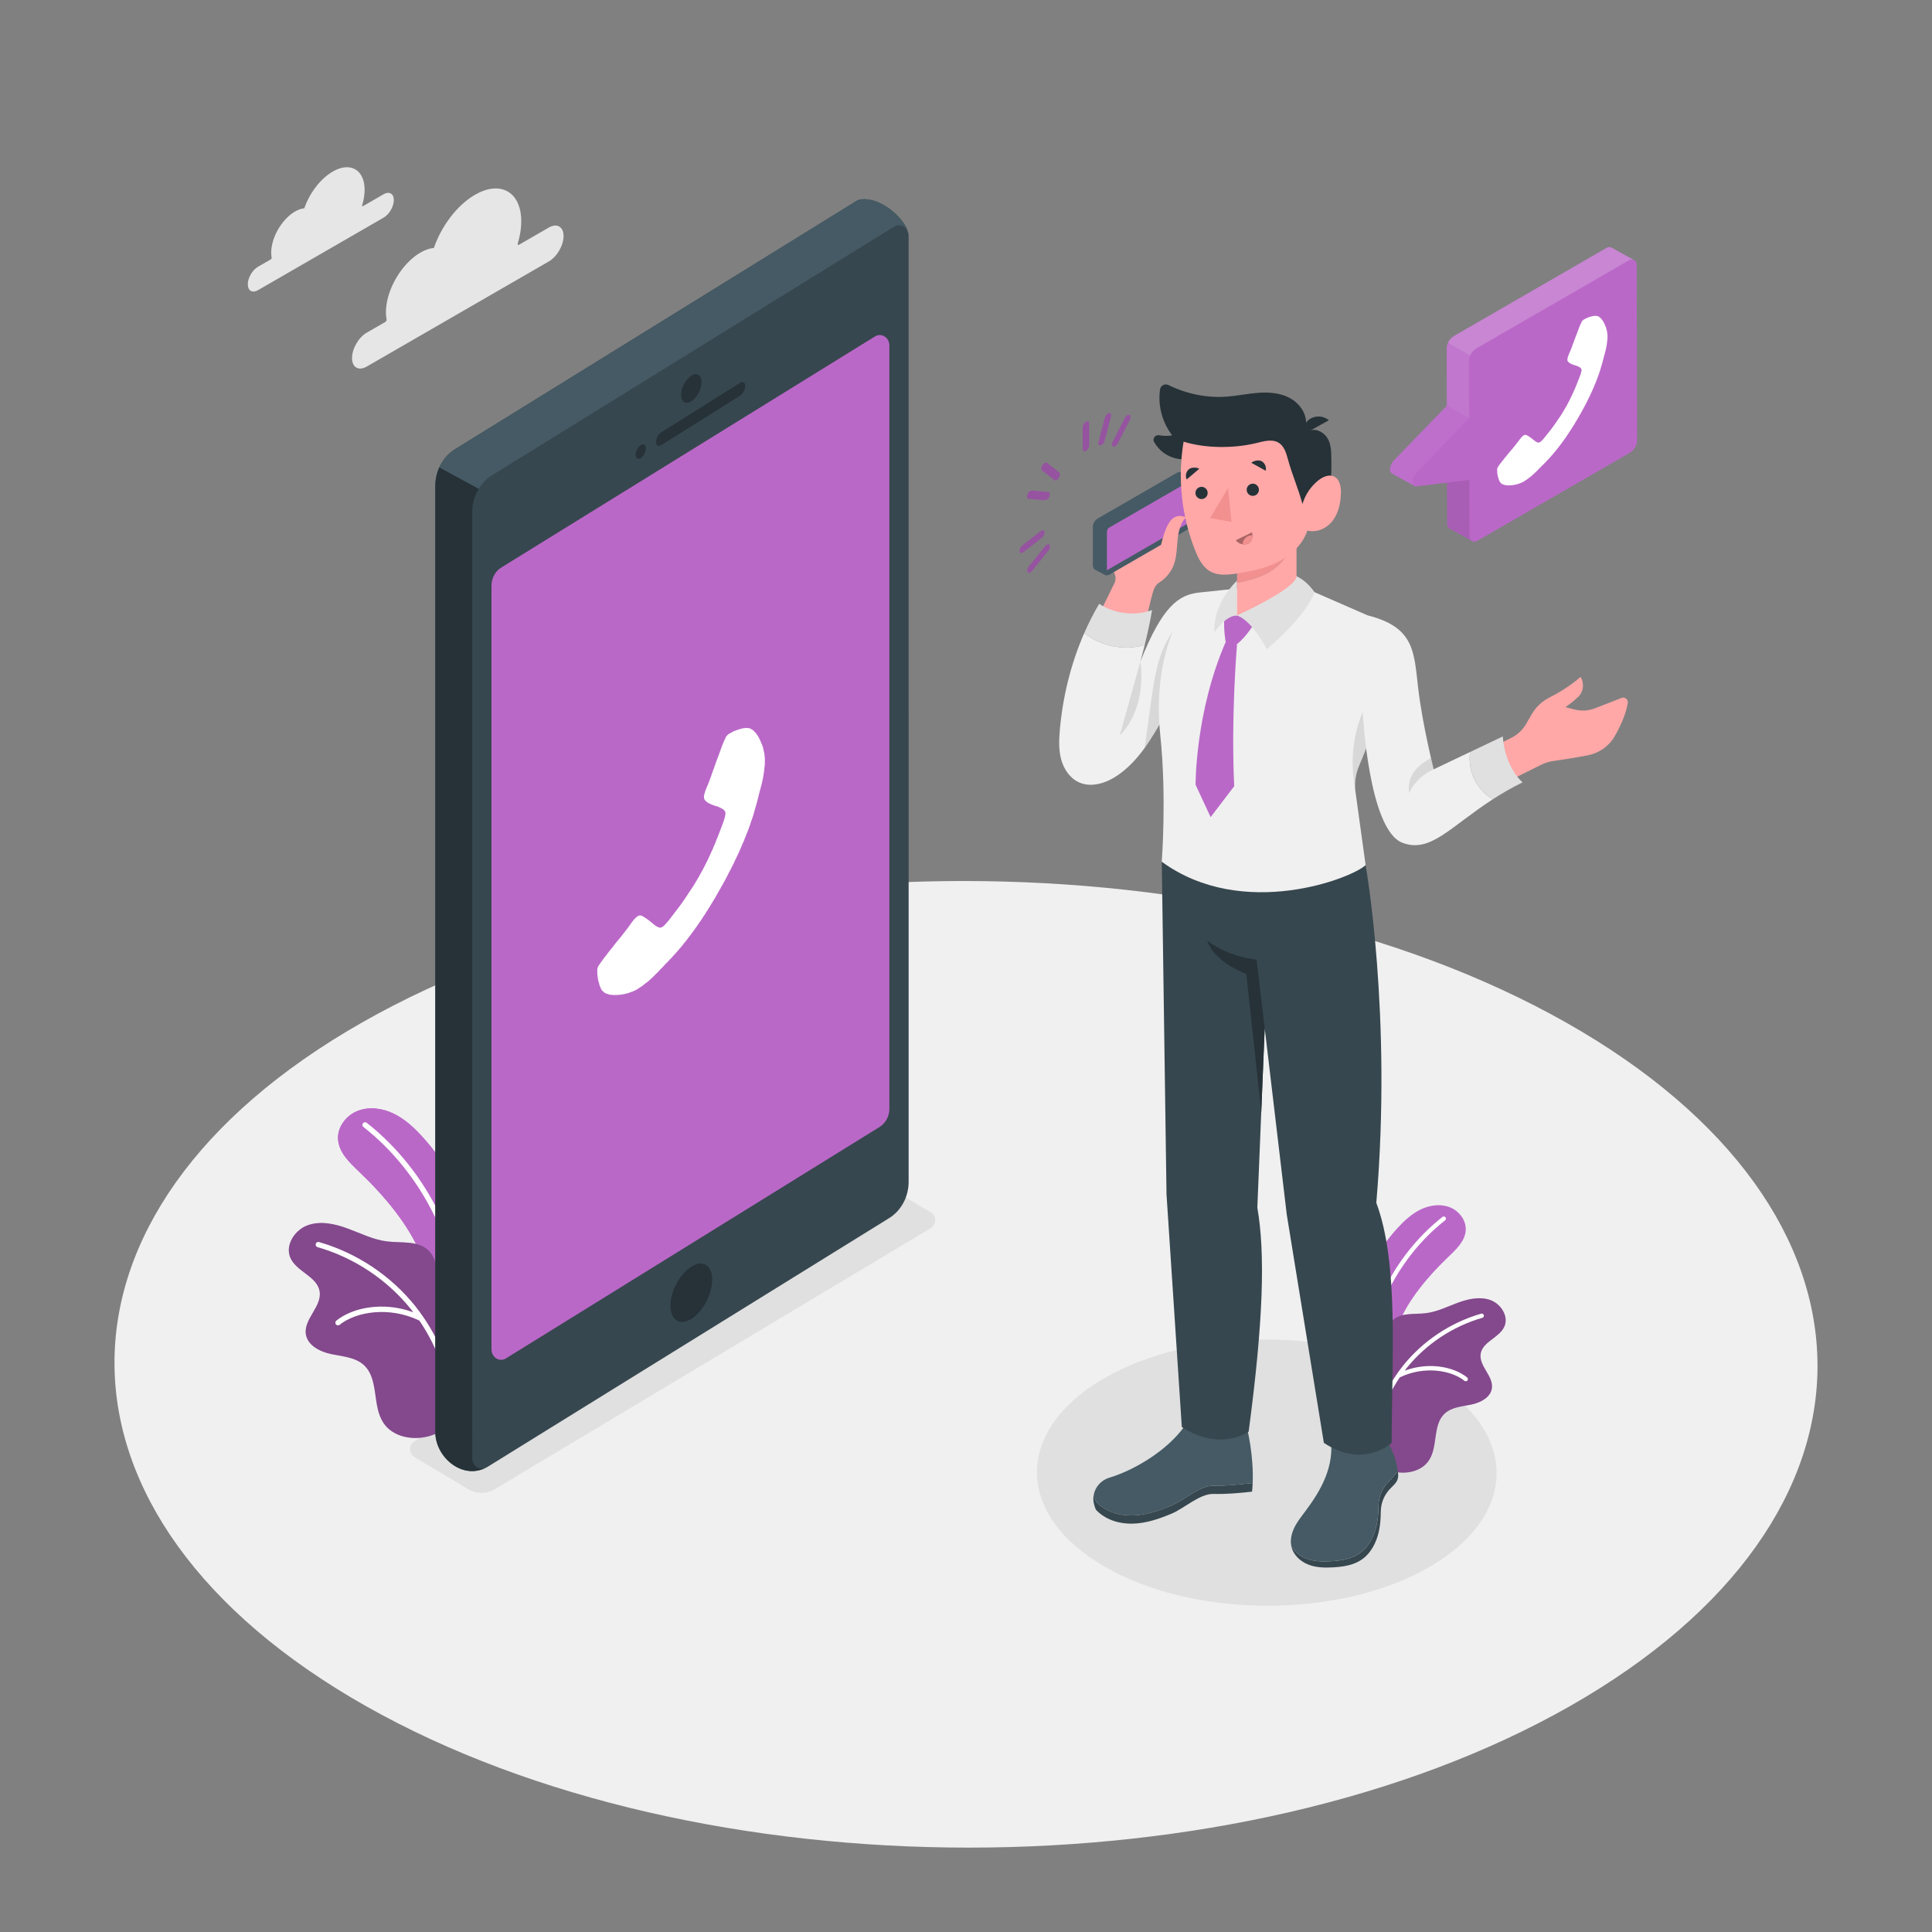 <?xml version="1.0" encoding="utf-8"?>
<!-- Generator: Adobe Illustrator 27.5.0, SVG Export Plug-In . SVG Version: 6.00 Build 0)  -->
<svg version="1.1" xmlns="http://www.w3.org/2000/svg" xmlns:xlink="http://www.w3.org/1999/xlink" x="0px" y="0px"
	 viewBox="0 0 500 500" style="enable-background:new 0 0 500 500;" xml:space="preserve">
<rect x="0" y="0" width="500" height="500" fill="#808080" stroke="none"/>
<g id="Floor">
	<g>
		<path style="fill:#F0F0F0;" d="M405.317,264.642c86.338,48.845,86.793,128.039,1.016,176.885
			c-85.777,48.846-225.306,48.846-311.644,0.001C8.344,392.68,7.889,313.485,93.666,264.64S318.972,215.794,405.317,264.642z"/>
	</g>
</g>
<g id="Clouds">
	<g>
		<path style="fill:#E6E6E6;" d="M122.944,50.398c-4.676,2.7-8.714,8.135-10.652,13.769c-1.071,0.097-2.245,0.488-3.479,1.2
			c-0.247,0.143-0.497,0.299-0.749,0.467c-3.941,2.64-7.243,7.939-8.013,12.848c-0.238,1.519-0.219,2.852-0.007,3.991
			c0.039,0.214-0.112,0.525-0.324,0.648l-4.817,2.781c-2.105,1.215-3.805,4.16-3.798,6.579c0.007,2.419,1.718,3.394,3.823,2.179
			l47.125-27.208c2.105-1.215,3.805-4.159,3.798-6.579c-0.007-2.419-1.718-3.394-3.823-2.179l-7.717,4.455
			c-0.236,0.136-0.398-0.045-0.309-0.344c0.705-2.37,1.027-4.749,0.854-6.948c-0.506-6.376-5.23-9.004-11.034-6.131
			C123.526,50.074,123.234,50.231,122.944,50.398z"/>
	</g>
	<g>
		<path style="fill:#E6E6E6;" d="M86.109,44.403c-3.228,1.864-6.014,5.615-7.353,9.503c-0.739,0.067-1.55,0.337-2.401,0.828
			c-0.171,0.099-0.343,0.206-0.517,0.323c-2.72,1.822-4.999,5.48-5.531,8.868c-0.164,1.049-0.151,1.969-0.005,2.755
			c0.027,0.148-0.077,0.363-0.224,0.447l-3.325,1.92c-1.453,0.839-2.626,2.871-2.622,4.541c0.005,1.67,1.186,2.343,2.639,1.504
			l32.527-18.779c1.453-0.839,2.626-2.871,2.622-4.541c-0.005-1.67-1.186-2.343-2.639-1.504l-5.326,3.075
			c-0.163,0.094-0.275-0.031-0.213-0.237c0.487-1.636,0.709-3.278,0.589-4.796c-0.349-4.401-3.61-6.214-7.616-4.231
			C86.511,44.179,86.31,44.287,86.109,44.403z"/>
	</g>
</g>
<g id="Shadows">
	<g>
		<path style="fill:#E0E0E0;" d="M107.268,377.077l13.87,8.301c2.152,1.288,4.809,1.287,6.96-0.001l112.768-67.521
			c1.531-0.917,1.531-3.194-0.001-4.11l-13.87-8.3c-2.152-1.288-4.809-1.287-6.96,0.001l-112.768,67.521
			C105.737,373.883,105.737,376.16,107.268,377.077z"/>
	</g>
	<g>
		<path style="fill:#E0E0E0;" d="M369.762,356.764c23.301,13.453,23.424,35.265,0.274,48.718c-23.15,13.453-60.806,13.453-84.108,0
			c-23.303-13.454-23.426-35.266-0.276-48.719C308.802,343.31,346.458,343.31,369.762,356.764z"/>
	</g>
</g>
<g id="Plants">
	<g>
		<path style="fill:#BA68C8;" d="M93.182,303.477c-2.573-2.461-5.519-5.15-5.701-8.707c-0.162-3.169,2.162-6.143,5.121-7.288
			c2.959-1.145,6.368-0.672,9.229,0.702c2.86,1.374,5.243,3.57,7.387,5.91c12.534,13.68,17.903,33.59,13.945,51.717
			c-0.262,1.199-0.664,2.526-1.748,3.101c-1.72,0.912-3.679-0.69-4.853-2.242c-2.561-3.385-4.498-7.238-5.711-11.305
			c-1.027-3.441-0.565-7.247-1.862-10.497C105.81,316.904,99.301,309.33,93.182,303.477z"/>
		<path style="fill:#BA68C8;" d="M93.182,303.477c-2.573-2.461-5.519-5.15-5.701-8.707c-0.162-3.169,2.162-6.143,5.121-7.288
			c2.959-1.145,6.368-0.672,9.229,0.702c2.86,1.374,5.243,3.57,7.387,5.91c12.534,13.68,17.903,33.59,13.945,51.717
			c-0.262,1.199-0.664,2.526-1.748,3.101c-1.72,0.912-3.679-0.69-4.853-2.242c-2.561-3.385-4.498-7.238-5.711-11.305
			c-1.027-3.441-0.565-7.247-1.862-10.497C105.81,316.904,99.301,309.33,93.182,303.477z"/>
		<g>
			<path style="fill:#FFFFFF;" d="M119.925,344.256h-0.002c-0.379-0.001-0.684-0.308-0.684-0.687
				c0.035-19.793-9.614-39.685-25.179-51.912c-0.299-0.234-0.35-0.665-0.116-0.963c0.234-0.298,0.665-0.347,0.963-0.115
				c15.89,12.482,25.738,32.787,25.704,52.993C120.61,343.95,120.302,344.256,119.925,344.256z"/>
		</g>
		<path style="fill:#BA68C8;" d="M111.494,371.538c-4.336,1.395-9.768,0.485-12.277-3.316c-2.948-4.466-1.103-11.343-5.056-14.95
			c-2.21-2.017-5.457-2.217-8.387-2.823s-6.188-2.225-6.623-5.185c-0.577-3.929,4.243-7.182,3.564-11.095
			c-0.667-3.849-5.99-5.063-7.562-8.638c-1.435-3.263,1.101-7.214,4.452-8.43c3.351-1.215,7.091-0.381,10.434,0.857
			c3.343,1.238,6.596,2.883,10.133,3.319c3.678,0.452,7.935-0.27,10.641,2.262c3.614,3.382,1.546,9.83,4.342,13.914
			c1.871,2.734,5.402,3.685,8.102,5.604c3.371,2.396,5.446,6.516,5.363,10.651c-0.09,4.493-2.454,7.738-5.846,10.326
			C119.17,366.784,115.95,370.105,111.494,371.538z"/>
		<path style="opacity:0.3;" d="M111.494,371.538c-4.336,1.395-9.768,0.485-12.277-3.316c-2.948-4.466-1.103-11.343-5.056-14.95
			c-2.21-2.017-5.457-2.217-8.387-2.823s-6.188-2.225-6.623-5.185c-0.577-3.929,4.243-7.182,3.564-11.095
			c-0.667-3.849-5.99-5.063-7.562-8.638c-1.435-3.263,1.101-7.214,4.452-8.43c3.351-1.215,7.091-0.381,10.434,0.857
			c3.343,1.238,6.596,2.883,10.133,3.319c3.678,0.452,7.935-0.27,10.641,2.262c3.614,3.382,1.546,9.83,4.342,13.914
			c1.871,2.734,5.402,3.685,8.102,5.604c3.371,2.396,5.446,6.516,5.363,10.651c-0.09,4.493-2.454,7.738-5.846,10.326
			C119.17,366.784,115.95,370.105,111.494,371.538z"/>
		<path style="fill:#FFFFFF;" d="M109.541,340.827c-0.017-0.024-0.031-0.048-0.051-0.069c-0.649-0.939-1.32-1.863-2.034-2.753
			c-6.328-7.894-15.171-13.776-24.896-16.561c-0.372-0.108-0.744,0.106-0.848,0.47c-0.104,0.364,0.106,0.744,0.47,0.848
			c9.455,2.708,18.051,8.426,24.205,16.101c0.194,0.243,0.365,0.504,0.554,0.75c-7.759-2.855-15.677-1.234-19.897,2.168
			c-0.295,0.238-0.341,0.669-0.104,0.964c0.135,0.168,0.335,0.255,0.534,0.255c0.151,0,0.304-0.05,0.43-0.152
			c4.179-3.365,12.804-4.868,20.63-1.08c4.865,7.132,7.789,15.605,8.303,24.223c0.021,0.364,0.324,0.645,0.684,0.645
			c0.013,0,0.027-0.001,0.042-0.001c0.378-0.023,0.665-0.347,0.643-0.725C117.671,356.976,114.615,348.198,109.541,340.827z"/>
	</g>
	<g>
		<path style="fill:#BA68C8;" d="M374.709,325.403c2.088-1.997,4.478-4.179,4.625-7.064c0.131-2.571-1.754-4.984-4.155-5.913
			c-2.401-0.929-5.167-0.545-7.487,0.57c-2.321,1.114-4.254,2.897-5.993,4.795c-10.169,11.099-14.525,27.252-11.314,41.959
			c0.212,0.972,0.538,2.05,1.418,2.516c1.396,0.74,2.985-0.56,3.938-1.819c2.078-2.746,3.649-5.872,4.634-9.172
			c0.833-2.792,0.458-5.88,1.511-8.517C364.464,336.297,369.745,330.152,374.709,325.403z"/>
		<g>
			<path style="fill:#FFFFFF;" d="M353.013,358.488h0.001c0.307-0.001,0.555-0.25,0.555-0.557
				c-0.028-16.058,7.8-32.197,20.428-42.117c0.242-0.19,0.283-0.539,0.094-0.781c-0.19-0.242-0.54-0.282-0.781-0.093
				c-12.892,10.126-20.882,26.6-20.854,42.993C352.456,358.239,352.706,358.488,353.013,358.488z"/>
		</g>
		<path style="fill:#BA68C8;" d="M359.852,380.622c3.518,1.131,7.925,0.393,9.96-2.69c2.392-3.623,0.895-9.203,4.102-12.129
			c1.793-1.636,4.428-1.799,6.805-2.29c2.377-0.491,5.02-1.805,5.373-4.206c0.469-3.188-3.443-5.827-2.892-9.001
			c0.542-3.123,4.86-4.107,6.136-7.008c1.164-2.647-0.893-5.853-3.612-6.839c-2.719-0.986-5.753-0.309-8.465,0.695
			c-2.712,1.004-5.351,2.339-8.221,2.692c-2.984,0.367-6.438-0.219-8.633,1.835c-2.932,2.744-1.254,7.975-3.523,11.288
			c-1.518,2.218-4.383,2.99-6.573,4.547c-2.735,1.944-4.418,5.286-4.351,8.641c0.073,3.646,1.991,6.278,4.743,8.378
			C353.625,376.765,356.237,379.459,359.852,380.622z"/>
		<path style="opacity:0.3;" d="M359.852,380.622c3.518,1.131,7.925,0.393,9.96-2.69c2.392-3.623,0.895-9.203,4.102-12.129
			c1.793-1.636,4.428-1.799,6.805-2.29c2.377-0.491,5.02-1.805,5.373-4.206c0.469-3.188-3.443-5.827-2.892-9.001
			c0.542-3.123,4.86-4.107,6.136-7.008c1.164-2.647-0.893-5.853-3.612-6.839c-2.719-0.986-5.753-0.309-8.465,0.695
			c-2.712,1.004-5.351,2.339-8.221,2.692c-2.984,0.367-6.438-0.219-8.633,1.835c-2.932,2.744-1.254,7.975-3.523,11.288
			c-1.518,2.218-4.383,2.99-6.573,4.547c-2.735,1.944-4.418,5.286-4.351,8.641c0.073,3.646,1.991,6.278,4.743,8.378
			C353.625,376.765,356.237,379.459,359.852,380.622z"/>
		<path style="fill:#FFFFFF;" d="M361.437,355.705c0.014-0.019,0.025-0.039,0.041-0.056c0.527-0.762,1.071-1.511,1.65-2.234
			c5.134-6.405,12.308-11.176,20.199-13.436c0.302-0.087,0.604,0.086,0.688,0.381c0.085,0.295-0.086,0.603-0.381,0.688
			c-7.671,2.197-14.645,6.836-19.638,13.063c-0.158,0.197-0.296,0.409-0.45,0.609c6.295-2.316,12.719-1.001,16.143,1.759
			c0.239,0.193,0.277,0.543,0.085,0.782c-0.11,0.136-0.272,0.207-0.433,0.207c-0.123,0-0.247-0.04-0.349-0.123
			c-3.39-2.73-10.388-3.949-16.737-0.876c-3.947,5.786-6.319,12.66-6.737,19.652c-0.017,0.296-0.263,0.523-0.555,0.523
			c-0.011,0-0.022-0.001-0.034-0.001c-0.306-0.018-0.54-0.282-0.521-0.588C354.841,368.807,357.32,361.686,361.437,355.705z"/>
	</g>
</g>
<g id="Character">
	<g>
		<g>
			<g>
				<g>
					<path style="fill:#BA68C8;" d="M281.03,109.159c0.459-0.265,0.832-0.052,0.834,0.479l0.016,5.608
						c0.001,0.527-0.369,1.173-0.828,1.438c-0.462,0.267-0.835,0.051-0.837-0.477l-0.016-5.609
						C280.198,110.067,280.568,109.425,281.03,109.159z"/>
				</g>
				<g>
					<path style="fill:#BA68C8;" d="M270.331,119.823c0.237-0.137,0.473-0.157,0.639-0.026l3.15,2.484
						c0.298,0.235,0.252,0.866-0.098,1.41c-0.155,0.238-0.347,0.425-0.536,0.534c-0.237,0.137-0.474,0.157-0.64,0.024l-3.15-2.483
						c-0.295-0.237-0.252-0.866,0.101-1.409C269.952,120.116,270.142,119.932,270.331,119.823z"/>
				</g>
				<g>
					<path style="fill:#BA68C8;" d="M266.626,127.062c0.141-0.082,0.285-0.123,0.416-0.111l4.235,0.366
						c0.4,0.035,0.539,0.541,0.31,1.133c-0.152,0.395-0.434,0.727-0.722,0.893c-0.141,0.081-0.285,0.123-0.414,0.111l-4.238-0.36
						c-0.397-0.037-0.536-0.543-0.307-1.135C266.058,127.563,266.338,127.228,266.626,127.062z"/>
				</g>
				<g>
					<path style="fill:#BA68C8;" d="M270.898,140.965c0.288-0.166,0.569-0.156,0.725,0.063c0.232,0.325,0.096,0.991-0.302,1.483
						l-4.219,5.246c-0.132,0.162-0.273,0.285-0.414,0.367c-0.288,0.166-0.57,0.157-0.724-0.062
						c-0.232-0.325-0.096-0.987,0.299-1.481l4.222-5.248C270.614,141.171,270.757,141.047,270.898,140.965z"/>
				</g>
				<g>
					<path style="fill:#BA68C8;" d="M269.491,137.355c0.396-0.229,0.748-0.104,0.821,0.318c0.079,0.475-0.222,1.147-0.675,1.501
						l-4.803,3.747c-0.051,0.04-0.099,0.074-0.147,0.102c-0.396,0.229-0.748,0.104-0.821-0.32c-0.082-0.474,0.219-1.145,0.672-1.5
						l4.806-3.749C269.393,137.416,269.442,137.383,269.491,137.355z"/>
				</g>
				<g>
					<path style="fill:#BA68C8;" d="M291.752,107.456c0.189-0.109,0.379-0.145,0.535-0.083c0.355,0.133,0.402,0.711,0.109,1.287
						l-3.126,6.107c-0.164,0.323-0.401,0.577-0.638,0.714c-0.189,0.109-0.381,0.144-0.538,0.086
						c-0.352-0.139-0.402-0.714-0.106-1.292l3.126-6.107C291.279,107.845,291.515,107.592,291.752,107.456z"/>
				</g>
				<g>
					<path style="fill:#BA68C8;" d="M286.73,107.024c0.095-0.055,0.191-0.091,0.285-0.106c0.432-0.07,0.659,0.352,0.501,0.94
						l-1.653,6.234c-0.122,0.461-0.442,0.887-0.781,1.083c-0.096,0.055-0.192,0.09-0.285,0.106c-0.432,0.067-0.659-0.352-0.501-0.94
						l1.653-6.234C286.073,107.647,286.391,107.22,286.73,107.024z"/>
				</g>
			</g>
			<g style="opacity:0.2;">
				<g>
					<path d="M281.03,109.159c0.459-0.265,0.832-0.052,0.834,0.479l0.016,5.608c0.001,0.527-0.369,1.173-0.828,1.438
						c-0.462,0.267-0.835,0.051-0.837-0.477l-0.016-5.609C280.198,110.067,280.568,109.425,281.03,109.159z"/>
				</g>
				<g>
					<path d="M270.331,119.823c0.237-0.137,0.473-0.157,0.639-0.026l3.15,2.484c0.298,0.235,0.252,0.866-0.098,1.41
						c-0.155,0.238-0.347,0.425-0.536,0.534c-0.237,0.137-0.474,0.157-0.64,0.024l-3.15-2.483c-0.295-0.237-0.252-0.866,0.101-1.409
						C269.952,120.116,270.142,119.932,270.331,119.823z"/>
				</g>
				<g>
					<path d="M266.626,127.062c0.141-0.082,0.285-0.123,0.416-0.111l4.235,0.366c0.4,0.035,0.539,0.541,0.31,1.133
						c-0.152,0.395-0.434,0.727-0.722,0.893c-0.141,0.081-0.285,0.123-0.414,0.111l-4.238-0.36
						c-0.397-0.037-0.536-0.543-0.307-1.135C266.058,127.563,266.338,127.228,266.626,127.062z"/>
				</g>
				<g>
					<path d="M270.898,140.965c0.288-0.166,0.569-0.156,0.725,0.063c0.232,0.325,0.096,0.991-0.302,1.483l-4.219,5.246
						c-0.132,0.162-0.273,0.285-0.414,0.367c-0.288,0.166-0.57,0.157-0.724-0.062c-0.232-0.325-0.096-0.987,0.299-1.481l4.222-5.248
						C270.614,141.171,270.757,141.047,270.898,140.965z"/>
				</g>
				<g>
					<path d="M269.491,137.355c0.396-0.229,0.748-0.104,0.821,0.318c0.079,0.475-0.222,1.147-0.675,1.501l-4.803,3.747
						c-0.051,0.04-0.099,0.074-0.147,0.102c-0.396,0.229-0.748,0.104-0.821-0.32c-0.082-0.474,0.219-1.145,0.672-1.5l4.806-3.749
						C269.393,137.416,269.442,137.383,269.491,137.355z"/>
				</g>
				<g>
					<path d="M291.752,107.456c0.189-0.109,0.379-0.145,0.535-0.083c0.355,0.133,0.402,0.711,0.109,1.287l-3.126,6.107
						c-0.164,0.323-0.401,0.577-0.638,0.714c-0.189,0.109-0.381,0.144-0.538,0.086c-0.352-0.139-0.402-0.714-0.106-1.292
						l3.126-6.107C291.279,107.845,291.515,107.592,291.752,107.456z"/>
				</g>
				<g>
					<path d="M286.73,107.024c0.095-0.055,0.191-0.091,0.285-0.106c0.432-0.07,0.659,0.352,0.501,0.94l-1.653,6.234
						c-0.122,0.461-0.442,0.887-0.781,1.083c-0.096,0.055-0.192,0.09-0.285,0.106c-0.432,0.067-0.659-0.352-0.501-0.94l1.653-6.234
						C286.073,107.647,286.391,107.22,286.73,107.024z"/>
				</g>
			</g>
		</g>
		<g>
			<g>
				<path style="fill:#455A64;" d="M283.641,388.616c2.404,2.585,6.044,3.681,9.527,3.589c3.483-0.091,6.855-1.247,10.078-2.605
					c3.223-1.357,7.268-5.159,10.752-5.087c3.218,0.066,7.019-0.359,10.192-0.715c0.309-7.207-1.449-14.145-1.449-14.145
					l-16.267-0.441c-4.391,6.164-12.932,11.293-19.393,13.216c-2.075,0.618-3.609,2.345-4.014,4.384
					c0.007,0.035,0.004,0.07,0.012,0.105C283.307,387.986,283.641,388.616,283.641,388.616z"/>
				<path style="fill:#37474F;" d="M313.997,384.514c-3.484-0.071-7.529,3.73-10.752,5.087c-3.223,1.357-6.595,2.514-10.078,2.605
					c-3.483,0.091-7.123-1.004-9.527-3.589c0,0-0.333-0.631-0.562-1.698c-0.008-0.035-0.005-0.07-0.012-0.105
					c-0.142,0.714-0.151,1.464,0.012,2.221c0.229,1.067,0.562,1.698,0.562,1.698c2.404,2.585,6.044,3.681,9.527,3.59
					c3.483-0.091,6.855-1.247,10.078-2.605c3.223-1.357,7.268-5.159,10.752-5.087c3.583,0.073,6.677-0.224,10.033-0.594
					c0.081-0.744,0.127-1.491,0.159-2.236C321.016,384.154,317.215,384.58,313.997,384.514z"/>
			</g>
			<g>
				<path style="fill:#37474F;" d="M356.749,389.651c-0.013,1.702-0.13,3.397-0.488,5.056c-0.627,2.904-2.086,5.738-4.51,7.373
					c-2.09,1.409-4.67,1.8-7.167,1.955c-2.21,0.137-4.485,0.107-6.557-0.693c-1.574-0.608-3.016-1.736-3.837-3.212
					c0.006,0.029,0.008,0.058,0.014,0.087c0.494,2.212,2.346,3.911,4.417,4.711c2.072,0.8,4.347,0.831,6.557,0.693
					c2.497-0.155,5.077-0.546,7.167-1.954c2.425-1.635,3.884-4.469,4.511-7.373c0.358-1.66,0.475-3.354,0.488-5.056
					c0.018-2.352,0.972-4.572,2.645-6.181c0.407-0.391,0.797-0.797,1.154-1.217c0.515-0.607,0.764-1.403,0.705-2.205
					c-0.023-0.315-0.056-0.622-0.095-0.925c-0.596,0.716-2.004,2.42-2.358,2.761C357.721,385.079,356.767,387.299,356.749,389.651z"
					/>
				<path style="fill:#455A64;" d="M344.305,372.036c0.628,3.431,0.018,7.016-1.266,10.25c-1.285,3.234-3.217,6.154-5.294,8.922
					c-0.997,1.329-2.039,2.642-2.771,4.142c-0.719,1.473-1.118,3.171-0.786,4.78c0.821,1.476,2.264,2.604,3.837,3.212
					c2.072,0.8,4.347,0.831,6.557,0.693c2.497-0.155,5.077-0.546,7.167-1.955c2.425-1.635,3.884-4.469,4.51-7.373
					c0.358-1.66,0.475-3.354,0.488-5.056c0.018-2.352,0.971-4.572,2.645-6.181c0.354-0.341,1.762-2.045,2.358-2.761
					c-0.535-4.187-2.434-7.153-2.434-7.153L344.305,372.036z"/>
			</g>
			<g>
				<path style="fill:#37474F;" d="M300.664,223.012l1.227,86.063l3.962,60.239c10.032,6.5,17.297,1.182,17.297,1.182
					c3.805-28.539,4.324-46.089,2.249-57.965l1.903-46.443l5.708,48.216l9.602,59.104c10.29,6.839,17.555,0,17.555,0
					c0-21.878,1.903-46.34-3.978-62.117c4.151-48.748-2.768-87.391-2.768-87.391L300.664,223.012z"/>
				<path style="fill:#263238;" d="M325.202,248.353l2.1,17.734l-0.891,21.753l-3.866-35.756c-8.951-3.59-10.119-8.642-10.119-8.642
					C318.264,247.829,325.202,248.353,325.202,248.353z"/>
			</g>
			<g>
				<g>
					<path style="fill:#455A64;" d="M308.271,123.53l-2.289-1.197c-0.018-0.011-0.037-0.019-0.056-0.029l-0.091-0.048l-0.001,0.009
						c-0.364-0.161-0.797-0.172-1.191,0.055l-20.492,11.831c-0.818,0.472-1.322,1.345-1.322,2.29v9.923
						c0,0.452,0.224,0.821,0.543,1.056l-0.006,0.005l0.041,0.022c0.079,0.054,0.163,0.098,0.252,0.134l2.22,1.18l-0.105-1.808
						l19.53-11.276c0.818-0.472,1.322-1.345,1.322-2.29v-8.636L308.271,123.53z"/>
					<path style="fill:#455A64;" d="M307.618,136.89l-20.492,11.831c-0.881,0.509-1.983-0.127-1.983-1.145v-9.923
						c0-0.945,0.504-1.818,1.322-2.29l20.492-11.831c0.881-0.509,1.983,0.127,1.983,1.145v9.923
						C308.94,135.545,308.436,136.418,307.618,136.89z"/>
					<path style="fill:#BA68C8;" d="M286.465,137.654c0-0.471,0.253-0.91,0.66-1.145l20.494-11.832v9.923
						c0,0.471-0.253,0.91-0.661,1.145l-20.487,11.828L286.465,137.654z"/>
				</g>
				<g>
					<path style="fill:#FFA8A7;" d="M298.709,152.322c0.285-0.647,0.728-1.214,1.327-1.588c1.726-1.078,3.083-2.742,3.776-4.656
						c0.725-2.004,0.728-4.184,0.94-6.305c0.211-2.121,0.699-4.341,2.158-5.895c-3.64-1.467-5.119,1.846-6.442,7.14l-12.189,7.038
						l0.174,0.402c0.345,0.796,0.329,1.702-0.045,2.485l-3.548,7.205c6.287,4.207,11.982,1.347,11.982,1.347
						C297.453,156.719,298.265,153.331,298.709,152.322z"/>
					<g>
						<path style="fill:#E0E0E0;" d="M296.247,166.921c0.639-2.589,1.409-5.962,1.91-9.036c-4.483,1.608-9.705,0.992-13.69-1.617
							c-1.44,2.428-2.73,4.964-3.873,7.578C284.924,167.265,290.945,168.461,296.247,166.921z"/>
						<path style="fill:#F0F0F0;" d="M295.119,171.242c0,0,0.502-1.784,1.128-4.321c-5.302,1.54-11.323,0.344-15.653-3.075
							c-3.477,7.951-5.583,16.624-6.319,25.18c-0.219,2.54-0.304,5.141,0.379,7.597c0.683,2.456,2.243,4.777,4.562,5.837
							c3.235,1.479,7.102,0.203,10.035-1.809c5.509-3.778,8.97-9.808,12.245-15.63l8.878-31.676
							C305.089,153.904,300.79,156.845,295.119,171.242z"/>
					</g>
					<path style="opacity:0.1;" d="M295.119,171.242c-2.079,7.353-5.329,19.103-5.329,19.103
						C297.193,182.831,295.119,171.242,295.119,171.242z"/>
					<path style="opacity:0.1;" d="M309.058,158.043c-2.69,1.835-4.98,4.257-6.626,7.067c-2.906,4.961-3.754,10.822-4.546,16.516
						c-0.555,3.988-1.109,7.976-1.664,11.965c1.959-2.704,3.641-5.662,5.276-8.569L309.058,158.043z"/>
				</g>
			</g>
			<g>
				<path style="fill:#F0F0F0;" d="M319.833,152.345l-9.459,1c-7.751,6.833-11.751,21.167-10.084,37s0.374,32.667,0.374,32.667
					c21,15.333,49.423,4.198,52.757,0.865l-2.69-19.445c-0.175-2.185,0.196-4.378,1.063-6.391c1.982-4.606,5.52-13.671,5.996-20.695
					c0.667-9.833-3.833-18.083-3.833-18.083l-13.75-6L319.833,152.345z"/>
				<path style="opacity:0.1;" d="M351.794,198.04c1.745-4.055,4.694-11.566,5.699-18.097c-1.952,1.173-4.018,2.333-4.828,4.277
					c-2.59,6.216-3.265,13.218-1.941,19.809C350.622,201.978,350.981,199.93,351.794,198.04z"/>
			</g>
			<g>
				<g>
					<path style="fill:#BA68C8;" d="M317.205,166.137c-7.915,18.208-7.79,36.958-7.79,36.958l3.895,8.375l6.105-8
						c-0.875-18.125,0.733-36.792,0.733-36.792L317.205,166.137z"/>
					<path style="fill:#BA68C8;" d="M316.874,159.262c-0.292,3.667,0.331,6.875,0.331,6.875c1.044,0.708,2.943,0.542,2.943,0.542
						c2.517-1.958,4.726-5.708,4.726-5.708l-4.726-1.708H316.874z"/>
				</g>
				<g>
					<g>
						<path style="fill:#E0E0E0;" d="M320.148,159.262c4.074,1.5,7.696,8.75,7.696,8.75c10.696-9.083,12.363-14.75,12.363-14.75
							c-2.75-3.917-5.75-4.54-5.75-4.54L320.148,159.262z"/>
						<path style="fill:#E0E0E0;" d="M320.148,159.262c-3.108,0.083-5.858,4.417-5.858,4.417c-0.5-7.583,5.858-13.417,5.858-13.417
							V159.262z"/>
					</g>
					<g>
						<path style="fill:#F28F8F;" d="M334.706,140.227l-14.558,5.202v5.394c3.266-0.632,6.517-1.471,9.23-3.352
							C331.887,145.731,333.77,143.129,334.706,140.227z"/>
						<path style="fill:#FFA8A7;" d="M334.706,140.227c-0.936,2.903-2.819,5.504-5.328,7.244c-2.713,1.881-5.964,2.72-9.23,3.352
							v8.439c0,0,15.392-6.917,15.392-10.167s0-9.167,0-9.167L334.706,140.227z"/>
					</g>
				</g>
				<g>
					<path style="fill:#263238;" d="M306.659,118.881c-2.044,0.069-4.106-0.601-5.719-1.859c-0.922-0.719-1.693-1.627-2.265-2.646
						c-0.493-0.878,0.32-1.92,1.31-1.737c1.119,0.207,2.281,0.221,3.376,0.036c-2.59-3.371-3.745-7.734-3.14-11.908
						c0.144-0.996,1.242-1.573,2.145-1.13c4.614,2.267,9.842,3.385,14.957,3.022c2.748-0.195,5.457-0.777,8.205-0.987
						c2.747-0.21,5.613-0.022,8.068,1.229c2.455,1.251,4.412,3.743,4.408,6.499c0.65-0.935,1.598-1.43,2.727-1.577
						c1.129-0.147,2.313,0.203,3.181,0.941c-1.589,0.871-3.142,1.753-4.731,2.624c1.628-0.581,3.678,0.691,4.489,2.218
						c0.811,1.527,0.852,3.331,0.874,5.06c0.03,2.298,0.059,4.609-0.31,6.877c-0.368,2.268-1.158,4.514-2.608,6.296
						c-1.219,1.499-2.887,2.63-4.732,3.206c-2.484,0.776-5.202,0.541-7.683-0.245c-2.481-0.786-4.761-2.096-6.967-3.478
						C316.727,127.866,311.439,123.302,306.659,118.881z"/>
					<path style="fill:#FFA8A7;" d="M306.312,114.3c-1.591,9.456-0.53,19.345,3.033,28.248c0.828,2.07,1.901,4.213,3.837,5.318
						c2.03,1.159,4.541,0.917,6.852,0.569c3.722-0.561,7.471-1.327,10.82-3.044c3.349-1.717,6.293-4.502,7.49-8.07
						c2.462,0.59,5.036-0.548,6.559-2.571c1.523-2.023,2.07-4.632,2.126-7.164c0.035-1.621-0.298-3.535-1.754-4.248
						c-1.354-0.664-2.98,0.081-4.152,1.03c-1.917,1.553-3.347,3.699-4.042,6.067c-1.071-3.948-2.739-7.758-3.81-11.707
						c-0.421-1.552-0.942-3.245-2.296-4.112c-1.658-1.061-3.818-0.452-5.728,0.021C319.419,116.078,312.043,116.085,306.312,114.3z"
						/>
					<polygon style="fill:#F28F8F;" points="317.823,126.285 313.205,134.058 318.71,135.091 					"/>
					<path style="fill:#F28F8F;" d="M324.017,137.77c-1.394,0.678-2.789,1.356-4.183,2.034c0.609,0.95,2.142,1.364,3.172,0.902
						C324.035,140.243,324.322,138.857,324.017,137.77z"/>
					<path style="opacity:0.3;" d="M324.017,137.77c-1.394,0.678-2.789,1.356-4.183,2.034c0.609,0.95,2.142,1.364,3.172,0.902
						C324.035,140.243,324.322,138.857,324.017,137.77z"/>
					<path style="fill:#F28F8F;" d="M321.553,140.843c0.503,0.089,1.021,0.057,1.452-0.137c0.808-0.363,1.153-1.295,1.119-2.205
						c-0.594,0.003-1.189,0.196-1.649,0.573C321.945,139.508,321.621,140.163,321.553,140.843z"/>
					<path style="fill:#263238;" d="M325.795,126.594c0.088,0.869-0.546,1.644-1.415,1.732c-0.869,0.087-1.644-0.546-1.732-1.415
						c-0.087-0.869,0.546-1.644,1.415-1.732C324.932,125.092,325.708,125.726,325.795,126.594z"/>
					<path style="fill:#263238;" d="M312.536,127.416c0.088,0.869-0.546,1.644-1.415,1.732c-0.869,0.088-1.644-0.546-1.732-1.415
						c-0.087-0.869,0.546-1.644,1.415-1.732C311.673,125.914,312.448,126.547,312.536,127.416z"/>
					<path style="fill:#263238;" d="M310.374,121.309c-1.081,0.921-2.163,1.842-3.244,2.763c-0.428-0.793-0.204-1.9,0.432-2.537
						C308.199,120.898,309.581,120.882,310.374,121.309z"/>
					<path style="fill:#263238;" d="M323.826,119.763c1.243,0.687,2.487,1.373,3.73,2.06c0.261-0.862-0.179-1.903-0.93-2.4
						C325.875,118.925,324.518,119.186,323.826,119.763z"/>
				</g>
			</g>
			<g>
				<path style="fill:#FFA8A7;" d="M386.124,193.428l5.021-2.482c1.563-0.773,2.864-1.987,3.743-3.493l1.572-2.695
					c1.078-1.849,2.691-3.32,4.604-4.278c4.882-2.444,7.977-5.301,7.977-5.301l0,0c1.039,1.674,0.788,3.865-0.645,5.217
					c-1.531,1.445-3.272,2.616-3.272,2.616l2.409,0.612c1.739,0.442,3.573,0.33,5.246-0.321l6.878-2.675
					c0.866-0.337,1.766,0.401,1.611,1.317c-0.522,3.098-2.03,6.251-3.411,8.634c-1.495,2.58-4.061,4.358-6.992,4.911
					c-3.514,0.662-6.91,1.176-8.845,1.453c-1.109,0.159-2.179,0.492-3.182,0.99l-7.38,3.662L386.124,193.428z"/>
				<path style="fill:#F0F0F0;" d="M381.341,201.164c-0.881-2.049-1.171-4.337-0.884-6.547l-9.417,4.478c0,0-2.875-11.375-4-20.871
					c-1.125-9.497-0.875-15.879-13.083-18.962l-1.292,24.958c0,0,1.5,30.5,10.25,33.875c7.246,2.795,12.355-4.096,23.406-11.233
					C384.134,205.527,382.354,203.52,381.341,201.164z"/>
				<path style="opacity:0.1;" d="M364.707,205.345c0.333-1.417,2.667-4.667,6.333-6.25c0,0-0.278-1.1-0.695-2.901
					C368.447,197.129,363.772,200.004,364.707,205.345z"/>
				<path style="fill:#E0E0E0;" d="M388.915,190.595l-8.458,4.022c-0.288,2.211,0.002,4.498,0.884,6.547
					c1.014,2.356,2.793,4.362,4.981,5.698c2.294-1.482,4.839-2.974,7.719-4.392C394.04,202.47,389.54,198.845,388.915,190.595z"/>
			</g>
		</g>
	</g>
</g>
<g id="Speech_bubble">
	<g>
		<path style="fill:#BA68C8;" d="M423.563,68.443c-0.001-0.496-0.271-0.897-0.648-1.113l0,0l-5.773-3.207
			c-0.009-0.005-0.019-0.01-0.028-0.016l-0.021-0.012v0.003c-0.37-0.198-0.833-0.222-1.247,0.017l-39.525,22.82
			c-0.717,0.414-1.265,1.042-1.591,1.774c-0.218,0.49-0.341,1.025-0.339,1.58l0.042,14.694l-13.678,14.144
			c-1.228,1.271-1.359,3.184-0.405,3.485l5.455,3.006c0.173,0.187,0.421,0.285,0.748,0.246l7.937-0.967l0.031,10.788
			c0.001,0.487,0.263,0.882,0.629,1.1l-0.001,0.001l0.008,0.004c0.007,0.004,0.015,0.008,0.022,0.012l5.741,3.186
			c0.027,0.017,0.055,0.031,0.083,0.046c0.02,0.01,0.042,0.017,0.063,0.026c0.357,0.163,0.785,0.176,1.173-0.048l39.525-22.82
			c1.198-0.692,1.934-1.971,1.93-3.354L423.563,68.443z M381.199,90.89c-0.044,0.048-0.088,0.098-0.129,0.148
			C381.111,90.988,381.154,90.938,381.199,90.89z M380.826,91.368c-0.031,0.047-0.065,0.093-0.094,0.141
			C380.761,91.461,380.795,91.416,380.826,91.368z M380.276,92.663c-0.012,0.054-0.023,0.109-0.033,0.164
			C380.253,92.772,380.264,92.717,380.276,92.663z M381.491,90.606c0.045-0.04,0.087-0.081,0.134-0.118
			C381.578,90.525,381.535,90.566,381.491,90.606z"/>
		<g>
			<path style="fill:#FFFFFF;" d="M409.968,82.656c-0.154,0.089-0.306,0.198-0.455,0.362c-0.107,0.12-0.179,0.259-0.231,0.41
				c-0.456,0.882-0.788,1.781-1.102,2.684c-0.33,0.809-0.639,1.621-0.916,2.435c-0.074,0.151-0.144,0.307-0.173,0.463
				c-0.096,0.203-0.173,0.407-0.223,0.613c-0.177,0.454-0.354,0.908-0.533,1.363c-0.063,0.13-0.125,0.258-0.185,0.388
				c-0.177,0.39-0.328,0.78-0.436,1.178c-0.132,0.477-0.102,0.831,0.114,1.064c0.415,0.455,0.976,0.652,1.539,0.845
				c0.05,0.018,0.102,0.035,0.156,0.049c0.156,0.049,0.318,0.085,0.477,0.13c0.277,0.136,0.552,0.27,0.827,0.406
				c0.052,0.036,0.106,0.073,0.16,0.108c0.056,0.064,0.113,0.124,0.164,0.191c0.069,0.097,0.103,0.158,0.125,0.231
				c0.034,0.106,0.042,0.238,0.009,0.411c-0.046,0.203-0.094,0.41-0.139,0.614c-0.122,0.339-0.245,0.681-0.368,1.021
				c-0.059,0.147-0.118,0.294-0.177,0.441c-0.188,0.478-0.378,0.958-0.568,1.437c-0.21,0.467-0.365,0.861-0.516,1.256
				c-0.14,0.279-0.277,0.563-0.382,0.854c-0.068,0.144-0.137,0.288-0.205,0.432c-0.173,0.362-0.347,0.725-0.518,1.086
				c-0.053,0.108-0.105,0.214-0.157,0.321c-0.185,0.352-0.367,0.701-0.552,1.052c-0.07,0.134-0.142,0.268-0.212,0.402
				c-0.218,0.38-0.434,0.76-0.652,1.14c-0.055,0.096-0.113,0.193-0.17,0.288c-0.238,0.389-0.479,0.78-0.717,1.169
				c-0.067,0.1-0.133,0.201-0.2,0.299c-0.503,0.729-1.004,1.458-1.506,2.188c-0.198,0.27-0.396,0.54-0.594,0.81
				c-0.059,0.077-0.113,0.148-0.168,0.221c-0.653,0.825-1.245,1.572-1.836,2.321c-0.205,0.225-0.411,0.446-0.616,0.676
				c-0.164,0.182-0.32,0.315-0.47,0.401c-0.27,0.156-0.519,0.163-0.75,0.041c-0.151-0.079-0.301-0.159-0.454-0.237
				c-0.01-0.067-0.058-0.078-0.106-0.086c-0.651-0.528-1.304-1.058-2.036-1.456c-0.251-0.138-0.53-0.22-0.885-0.015
				c-0.074,0.042-0.151,0.097-0.232,0.167c-0.281,0.248-0.546,0.524-0.773,0.871c-0.074,0.047-0.124,0.123-0.161,0.217
				c-0.551,0.768-1.16,1.459-1.735,2.194c-0.533,0.604-1.055,1.227-1.561,1.874c-0.29,0.328-0.57,0.666-0.834,1.032
				c-0.316,0.364-0.618,0.745-0.901,1.151c-0.115,0.137-0.228,0.272-0.312,0.438c-0.379,0.441-0.391,0.836-0.356,1.23
				c-0.02,0.293,0.031,0.536,0.063,0.795c0.044,0.337,0.087,0.675,0.211,0.947c0.034,0.232,0.098,0.436,0.184,0.617
				c0.03,0.06,0.062,0.118,0.093,0.174c0.004,0.053,0.015,0.1,0.032,0.139c0.028,0.067,0.071,0.117,0.116,0.164
				c0.056,0.166,0.159,0.269,0.289,0.332c0.095,0.135,0.218,0.222,0.355,0.287c0.082,0.038,0.167,0.072,0.255,0.103
				c0.093,0.025,0.134,0.034,0.173,0.045c0.067,0.032,0.136,0.058,0.206,0.079c0.035,0.009,0.069,0.02,0.104,0.027
				c0.108,0.023,0.223,0.031,0.345,0.02c0.045,0.032,0.097,0.047,0.165,0.022c0.139,0.026,0.279,0.052,0.444,0.006
				c0.147,0.035,0.312,0.016,0.481-0.013c0.156,0.008,0.314,0.002,0.484-0.041c0.145-0.022,0.215-0.026,0.289-0.035
				c0.217-0.023,0.442-0.074,0.672-0.147c0.033-0.007,0.067-0.011,0.102-0.018c0.121-0.025,0.182-0.035,0.247-0.055
				c0.052-0.014,0.107-0.037,0.163-0.069c0.186-0.061,0.223-0.076,0.258-0.09c0.239-0.078,0.48-0.169,0.721-0.282
				c0.07-0.032,0.139-0.068,0.208-0.103c0.051-0.027,0.101-0.055,0.152-0.084c0.137-0.079,0.275-0.168,0.413-0.268
				c0.293-0.182,0.384-0.24,0.474-0.304c0.172-0.119,0.343-0.251,0.513-0.399c0.154-0.099,0.306-0.204,0.456-0.325
				c0.059-0.049,0.118-0.1,0.178-0.156c0.03-0.026,0.057-0.054,0.087-0.084c0.085-0.071,0.169-0.14,0.252-0.214
				c0.252-0.218,0.5-0.446,0.738-0.706c0.191-0.146,0.37-0.329,0.544-0.523c0.064-0.037,0.107-0.099,0.148-0.167
				c0.381-0.337,0.677-0.643,0.964-0.966c0.261-0.23,0.513-0.486,0.759-0.756c0.193-0.179,0.387-0.356,0.561-0.578
				c0.102-0.108,0.202-0.215,0.303-0.322c0.091-0.061,0.165-0.153,0.233-0.256c0.051-0.029,0.084-0.067,0.107-0.122
				c0.059-0.053,0.117-0.108,0.172-0.166c0.092-0.096,0.181-0.201,0.264-0.315c0.178-0.179,0.346-0.37,0.509-0.571
				c0.054-0.067,0.107-0.134,0.161-0.204c0.054-0.065,0.107-0.128,0.161-0.191c0.305-0.357,0.611-0.709,0.886-1.106
				c0.146-0.138,0.268-0.306,0.379-0.488c0.193-0.199,0.35-0.438,0.512-0.673c0.257-0.304,0.486-0.637,0.71-0.975
				c0.137-0.184,0.202-0.27,0.264-0.355c0.063-0.083,0.126-0.171,0.187-0.259c0.124-0.176,0.24-0.356,0.353-0.543
				c0.078-0.102,0.157-0.206,0.231-0.313c0.074-0.107,0.144-0.218,0.205-0.336c0.148-0.184,0.281-0.378,0.388-0.595
				c0.194-0.251,0.36-0.526,0.518-0.804c0.063-0.073,0.116-0.15,0.166-0.235c0.024-0.039,0.048-0.081,0.07-0.124
				c0.024-0.044,0.046-0.086,0.068-0.129c0.055-0.079,0.111-0.16,0.164-0.242c0.163-0.247,0.312-0.502,0.453-0.765
				c0.092-0.151,0.148-0.241,0.201-0.33c0.21-0.365,0.421-0.727,0.633-1.093c0.083-0.106,0.152-0.224,0.203-0.352
				c0.164-0.259,0.318-0.523,0.46-0.794c0.048-0.09,0.094-0.18,0.138-0.272c0.124-0.187,0.17-0.288,0.216-0.389
				c0.177-0.33,0.356-0.662,0.535-0.994c0.096-0.188,0.19-0.372,0.286-0.558c0.144-0.258,0.292-0.514,0.391-0.787
				c0.43-0.792,0.803-1.598,1.151-2.414c0.054-0.123,0.107-0.245,0.16-0.368c0.153-0.295,0.284-0.595,0.387-0.897
				c0.413-0.932,0.782-1.867,1.089-2.808c0.031-0.08,0.061-0.157,0.09-0.235c0.21-0.554,0.387-1.106,0.524-1.655
				c0.228-0.68,0.404-1.351,0.575-2.023c0.057-0.225,0.114-0.447,0.171-0.672c0.042-0.078,0.066-0.154,0.061-0.225
				c0.017-0.052,0.033-0.102,0.048-0.153c0.026-0.1,0.051-0.2,0.077-0.3c0.254-0.842,0.452-1.673,0.579-2.486
				c0.003-0.043,0.007-0.085,0.011-0.128c0.041-0.081,0.044-0.151,0.038-0.216c0.005-0.044,0.011-0.09,0.016-0.133
				c0.011-0.077,0.022-0.156,0.033-0.232c0.007-0.081,0.014-0.162,0.02-0.242c0.066-0.373,0.102-0.733,0.092-1.07
				c-0.002-0.148-0.003-0.295-0.003-0.444c0.002-0.11,0.012-0.227-0.027-0.309c-0.006-0.056-0.012-0.113-0.017-0.171
				c-0.008-0.343-0.065-0.649-0.162-0.924c-0.083-0.479-0.227-0.901-0.419-1.276c-0.28-0.678-0.599-1.311-1.074-1.762
				c-0.143-0.179-0.298-0.342-0.512-0.415c-0.032-0.035-0.052-0.085-0.112-0.07c-0.16-0.129-0.359-0.179-0.581-0.18
				c-0.566-0.074-1.199,0.108-1.839,0.319c-0.07,0.028-0.141,0.056-0.211,0.084c-0.211,0.068-0.363,0.114-0.519,0.204
				c-0.033,0.019-0.066,0.04-0.099,0.063C410.284,82.496,410.125,82.565,409.968,82.656z"/>
		</g>
		<path style="opacity:0.1;" d="M380.307,138.901c0.001,0.479,0.255,0.866,0.612,1.086l-5.741-3.186
			c-0.007-0.004-0.015-0.008-0.022-0.012l-0.008-0.004l0.001-0.001c-0.366-0.218-0.628-0.613-0.629-1.1l-0.031-10.788l5.776-0.704
			L380.307,138.901z"/>
		<path style="opacity:0.2;fill:#FFFFFF;" d="M376.321,86.935l39.525-22.82c0.415-0.239,0.878-0.214,1.247-0.017v-0.003l0.021,0.012
			c0.009,0.005,0.019,0.01,0.028,0.016l5.773,3.207l0,0c-0.375-0.214-0.855-0.244-1.282,0.002l-39.525,22.82
			c-0.75,0.433-1.319,1.096-1.638,1.871l-5.74-3.314C375.056,87.977,375.603,87.349,376.321,86.935z"/>
		<path style="opacity:0.1;fill:#FFFFFF;" d="M374.432,104.983l-0.042-14.694c-0.002-0.555,0.121-1.09,0.339-1.58l5.74,3.314
			c-0.191,0.463-0.293,0.965-0.292,1.483l0.042,14.694L374.432,104.983L374.432,104.983z"/>
		<path style="opacity:0.05;fill:#FFFFFF;" d="M360.754,119.127l13.678-14.144l5.787,3.217l0,0l-13.678,14.144
			c-1.058,1.095-1.301,2.668-0.738,3.274l-5.455-3.006C359.395,122.311,359.526,120.397,360.754,119.127z"/>
	</g>
</g>
<g id="Device">
	<g>
		<g>
			<path style="fill:#37474F;" d="M234.888,59.808l0.008-0.008c-0.756-2.886-6.146-8.371-11.509-8.256
				c-0.194-0.002-1.158,0.105-1.506,0.321l-104.18,64.425c-1.771,1.095-3.138,2.741-4.004,4.664
				c-0.657,1.458-1.033,3.072-1.033,4.751v244.944c0,6.24,6.619,12.194,12.834,9.33c0.016-0.007,0.026-0.024,0.042-0.032
				c0.134-0.053,0.269-0.094,0.399-0.175l104.184-64.532c3.111-1.927,5.031-5.519,5.031-9.411V60.989
				C235.154,60.553,235.047,60.162,234.888,59.808z"/>
			<path style="fill:#BA68C8;" d="M127.197,151.596c0-1.947,0.962-3.745,2.519-4.708l96.732-59.819
				c1.661-1.027,3.723,0.277,3.723,2.354v197.513c0,1.941-0.965,3.745-2.517,4.707l-96.732,59.916
				c-1.661,1.029-3.725-0.275-3.725-2.353V151.596z"/>
			<path style="fill:#263238;" d="M112.664,125.705v244.944c0,6.24,6.619,12.194,12.834,9.33c0.016-0.007,0.026-0.024,0.042-0.032
				c-1.575,0.62-3.325-0.613-3.325-2.528V132.475c0-2.17,0.615-4.235,1.683-5.982l-10.2-5.539
				C113.04,122.412,112.664,124.026,112.664,125.705z"/>
			<path style="fill:#455A64;" d="M223.387,51.544c-0.194-0.002-1.158,0.105-1.506,0.321l-104.18,64.425
				c-1.771,1.095-3.138,2.741-4.004,4.664l10.2,5.539c0.848-1.388,1.976-2.58,3.355-3.433L231.43,58.635
				c1.312-0.812,2.859-0.157,3.457,1.173l0.008-0.008C234.139,56.915,228.75,51.429,223.387,51.544z"/>
			<g>
				<g>
					<path style="fill:#263238;" d="M191.524,99.083c0.732-0.459,1.338-0.103,1.341,0.81c0.002,0.914-0.6,2.048-1.332,2.507
						l-20.439,12.827c-0.732,0.459-1.322,0.073-1.325-0.84c-0.002-0.914,0.584-2.018,1.316-2.477L191.524,99.083z"/>
				</g>
				<g>
					<path style="fill:#263238;" d="M165.835,115.204c0.732-0.459,1.322-0.094,1.325,0.82c0.002,0.914-0.584,2.038-1.316,2.497
						c-0.732,0.459-1.338,0.084-1.34-0.83C164.501,116.777,165.103,115.663,165.835,115.204z"/>
				</g>
			</g>
			<g>
				<path style="fill:#263238;" d="M178.918,97.217c1.462-0.917,2.641-0.187,2.646,1.639c0.005,1.826-1.167,4.072-2.629,4.989
					c-1.462,0.917-2.673,0.167-2.678-1.659C176.253,100.361,177.456,98.135,178.918,97.217z"/>
			</g>
			<g>
				<path style="fill:#263238;" d="M178.926,327.812c2.977-1.868,5.38-0.381,5.39,3.338c0.01,3.719-2.377,8.294-5.354,10.162
					c-2.977,1.868-5.445,0.34-5.454-3.379C173.497,334.214,175.948,329.68,178.926,327.812z"/>
			</g>
		</g>
		<g>
			<path style="fill:#FFFFFF;" d="M188.76,189.862c-0.233,0.14-0.465,0.312-0.691,0.571c-0.163,0.188-0.272,0.408-0.35,0.646
				c-0.693,1.389-1.196,2.806-1.674,4.227c-0.501,1.274-0.971,2.553-1.391,3.836c-0.112,0.238-0.219,0.483-0.263,0.728
				c-0.146,0.319-0.263,0.641-0.338,0.965c-0.269,0.715-0.537,1.43-0.809,2.147c-0.095,0.205-0.191,0.406-0.28,0.611
				c-0.269,0.615-0.498,1.229-0.663,1.855c-0.201,0.752-0.154,1.309,0.174,1.676c0.63,0.717,1.483,1.027,2.338,1.331
				c0.076,0.028,0.155,0.055,0.237,0.076c0.237,0.076,0.482,0.134,0.725,0.204c0.421,0.215,0.839,0.425,1.256,0.639
				c0.079,0.057,0.161,0.115,0.243,0.17c0.085,0.1,0.173,0.195,0.249,0.301c0.105,0.152,0.156,0.249,0.19,0.363
				c0.051,0.167,0.063,0.375,0.013,0.647c-0.069,0.32-0.142,0.646-0.212,0.967c-0.185,0.534-0.372,1.072-0.559,1.608
				c-0.09,0.232-0.179,0.463-0.269,0.695c-0.285,0.752-0.574,1.509-0.862,2.263c-0.319,0.735-0.554,1.356-0.784,1.978
				c-0.213,0.44-0.42,0.887-0.58,1.345c-0.104,0.227-0.207,0.454-0.311,0.68c-0.263,0.571-0.527,1.142-0.787,1.711
				c-0.081,0.17-0.16,0.338-0.238,0.505c-0.28,0.554-0.558,1.103-0.838,1.658c-0.106,0.212-0.216,0.421-0.322,0.633
				c-0.331,0.598-0.659,1.198-0.99,1.796c-0.084,0.151-0.171,0.304-0.258,0.454c-0.362,0.613-0.727,1.228-1.089,1.841
				c-0.101,0.158-0.202,0.316-0.303,0.471c-0.764,1.149-1.524,2.297-2.288,3.446c-0.301,0.425-0.601,0.85-0.902,1.275
				c-0.09,0.121-0.171,0.233-0.255,0.348c-0.991,1.299-1.89,2.475-2.789,3.655c-0.312,0.355-0.624,0.703-0.936,1.064
				c-0.249,0.287-0.486,0.495-0.714,0.632c-0.41,0.246-0.788,0.256-1.139,0.064c-0.229-0.125-0.457-0.25-0.689-0.374
				c-0.015-0.106-0.088-0.122-0.161-0.135c-0.989-0.832-1.98-1.666-3.093-2.293c-0.381-0.217-0.805-0.346-1.345-0.023
				c-0.112,0.067-0.229,0.154-0.352,0.263c-0.427,0.39-0.829,0.826-1.174,1.372c-0.112,0.074-0.188,0.194-0.244,0.341
				c-0.837,1.21-1.761,2.297-2.635,3.455c-0.809,0.951-1.602,1.933-2.371,2.951c-0.441,0.516-0.865,1.049-1.267,1.625
				c-0.48,0.573-0.938,1.173-1.368,1.813c-0.174,0.215-0.346,0.429-0.474,0.691c-0.576,0.694-0.594,1.316-0.542,1.937
				c-0.03,0.461,0.048,0.845,0.097,1.252c0.066,0.531,0.132,1.063,0.32,1.492c0.052,0.365,0.148,0.687,0.279,0.972
				c0.045,0.094,0.094,0.186,0.142,0.275c0.006,0.084,0.023,0.158,0.048,0.22c0.043,0.106,0.108,0.184,0.175,0.258
				c0.085,0.261,0.241,0.423,0.439,0.524c0.144,0.213,0.331,0.349,0.54,0.453c0.124,0.06,0.254,0.113,0.386,0.162
				c0.141,0.04,0.203,0.053,0.263,0.071c0.101,0.05,0.206,0.092,0.313,0.125c0.054,0.015,0.104,0.031,0.158,0.043
				c0.163,0.036,0.338,0.049,0.524,0.032c0.068,0.05,0.147,0.073,0.251,0.034c0.212,0.041,0.423,0.083,0.674,0.01
				c0.223,0.055,0.474,0.025,0.73-0.021c0.237,0.013,0.477,0.004,0.736-0.064c0.22-0.034,0.327-0.041,0.44-0.055
				c0.33-0.036,0.671-0.116,1.02-0.231c0.051-0.01,0.101-0.017,0.155-0.029c0.183-0.039,0.276-0.054,0.375-0.087
				c0.08-0.023,0.163-0.059,0.247-0.109c0.282-0.097,0.339-0.12,0.392-0.142c0.363-0.124,0.729-0.265,1.095-0.444
				c0.107-0.051,0.211-0.106,0.315-0.162c0.077-0.043,0.154-0.087,0.231-0.133c0.208-0.125,0.418-0.264,0.627-0.421
				c0.445-0.286,0.583-0.378,0.72-0.478c0.262-0.187,0.52-0.396,0.779-0.628c0.234-0.157,0.464-0.322,0.692-0.512
				c0.09-0.077,0.18-0.158,0.27-0.246c0.045-0.04,0.087-0.086,0.132-0.133c0.129-0.111,0.256-0.22,0.383-0.337
				c0.382-0.343,0.759-0.703,1.122-1.112c0.29-0.231,0.562-0.518,0.827-0.824c0.096-0.058,0.162-0.156,0.225-0.262
				c0.579-0.532,1.029-1.012,1.464-1.522c0.397-0.362,0.779-0.765,1.152-1.191c0.292-0.283,0.588-0.56,0.852-0.91
				c0.155-0.17,0.306-0.338,0.461-0.508c0.138-0.096,0.25-0.241,0.354-0.404c0.078-0.046,0.127-0.106,0.163-0.192
				c0.09-0.084,0.177-0.17,0.262-0.261c0.14-0.151,0.275-0.316,0.402-0.496c0.27-0.283,0.525-0.584,0.773-0.9
				c0.081-0.106,0.163-0.212,0.244-0.321c0.082-0.102,0.163-0.202,0.244-0.301c0.464-0.563,0.927-1.116,1.346-1.743
				c0.222-0.217,0.407-0.482,0.576-0.768c0.292-0.313,0.531-0.691,0.778-1.06c0.39-0.479,0.739-1.003,1.078-1.536
				c0.208-0.289,0.306-0.425,0.402-0.56c0.096-0.131,0.191-0.269,0.284-0.408c0.188-0.277,0.365-0.561,0.536-0.855
				c0.118-0.161,0.239-0.324,0.351-0.492c0.112-0.168,0.219-0.343,0.311-0.529c0.225-0.289,0.427-0.595,0.589-0.938
				c0.295-0.395,0.547-0.828,0.786-1.267c0.096-0.114,0.177-0.237,0.253-0.37c0.036-0.062,0.073-0.128,0.106-0.195
				c0.036-0.069,0.07-0.136,0.104-0.203c0.084-0.124,0.168-0.252,0.25-0.381c0.247-0.39,0.474-0.791,0.687-1.204
				c0.14-0.238,0.225-0.38,0.306-0.519c0.32-0.574,0.639-1.145,0.962-1.722c0.126-0.166,0.23-0.353,0.308-0.554
				c0.25-0.408,0.483-0.823,0.699-1.251c0.073-0.141,0.143-0.284,0.21-0.428c0.188-0.294,0.258-0.453,0.328-0.613
				c0.269-0.521,0.541-1.043,0.813-1.565c0.146-0.296,0.289-0.586,0.435-0.878c0.219-0.407,0.443-0.81,0.594-1.239
				c0.653-1.248,1.219-2.517,1.748-3.801c0.081-0.193,0.163-0.386,0.244-0.579c0.233-0.465,0.432-0.937,0.588-1.414
				c0.627-1.467,1.187-2.941,1.654-4.423c0.048-0.126,0.092-0.247,0.137-0.371c0.319-0.873,0.587-1.742,0.796-2.607
				c0.347-1.071,0.614-2.128,0.874-3.187c0.087-0.354,0.173-0.705,0.259-1.059c0.064-0.123,0.101-0.242,0.092-0.354
				c0.025-0.082,0.05-0.161,0.073-0.242c0.039-0.158,0.078-0.316,0.117-0.473c0.385-1.326,0.686-2.635,0.88-3.916
				c0.005-0.067,0.011-0.134,0.016-0.201c0.062-0.128,0.067-0.238,0.058-0.341c0.008-0.069,0.016-0.141,0.025-0.21
				c0.017-0.121,0.033-0.245,0.05-0.366c0.011-0.128,0.022-0.255,0.03-0.381c0.1-0.587,0.155-1.154,0.139-1.686
				c-0.003-0.233-0.004-0.465-0.005-0.699c0.002-0.173,0.019-0.357-0.041-0.486c-0.009-0.089-0.017-0.178-0.026-0.27
				c-0.013-0.54-0.099-1.023-0.246-1.455c-0.126-0.754-0.345-1.419-0.637-2.01c-0.426-1.069-0.911-2.065-1.631-2.776
				c-0.218-0.283-0.453-0.539-0.777-0.653c-0.048-0.055-0.079-0.134-0.169-0.11c-0.243-0.204-0.545-0.282-0.883-0.284
				c-0.86-0.117-1.821,0.17-2.792,0.503c-0.107,0.044-0.214,0.088-0.321,0.132c-0.321,0.107-0.551,0.179-0.788,0.321
				c-0.05,0.03-0.1,0.063-0.15,0.099C189.24,189.61,188.999,189.718,188.76,189.862z"/>
		</g>
	</g>
</g>
</svg>
